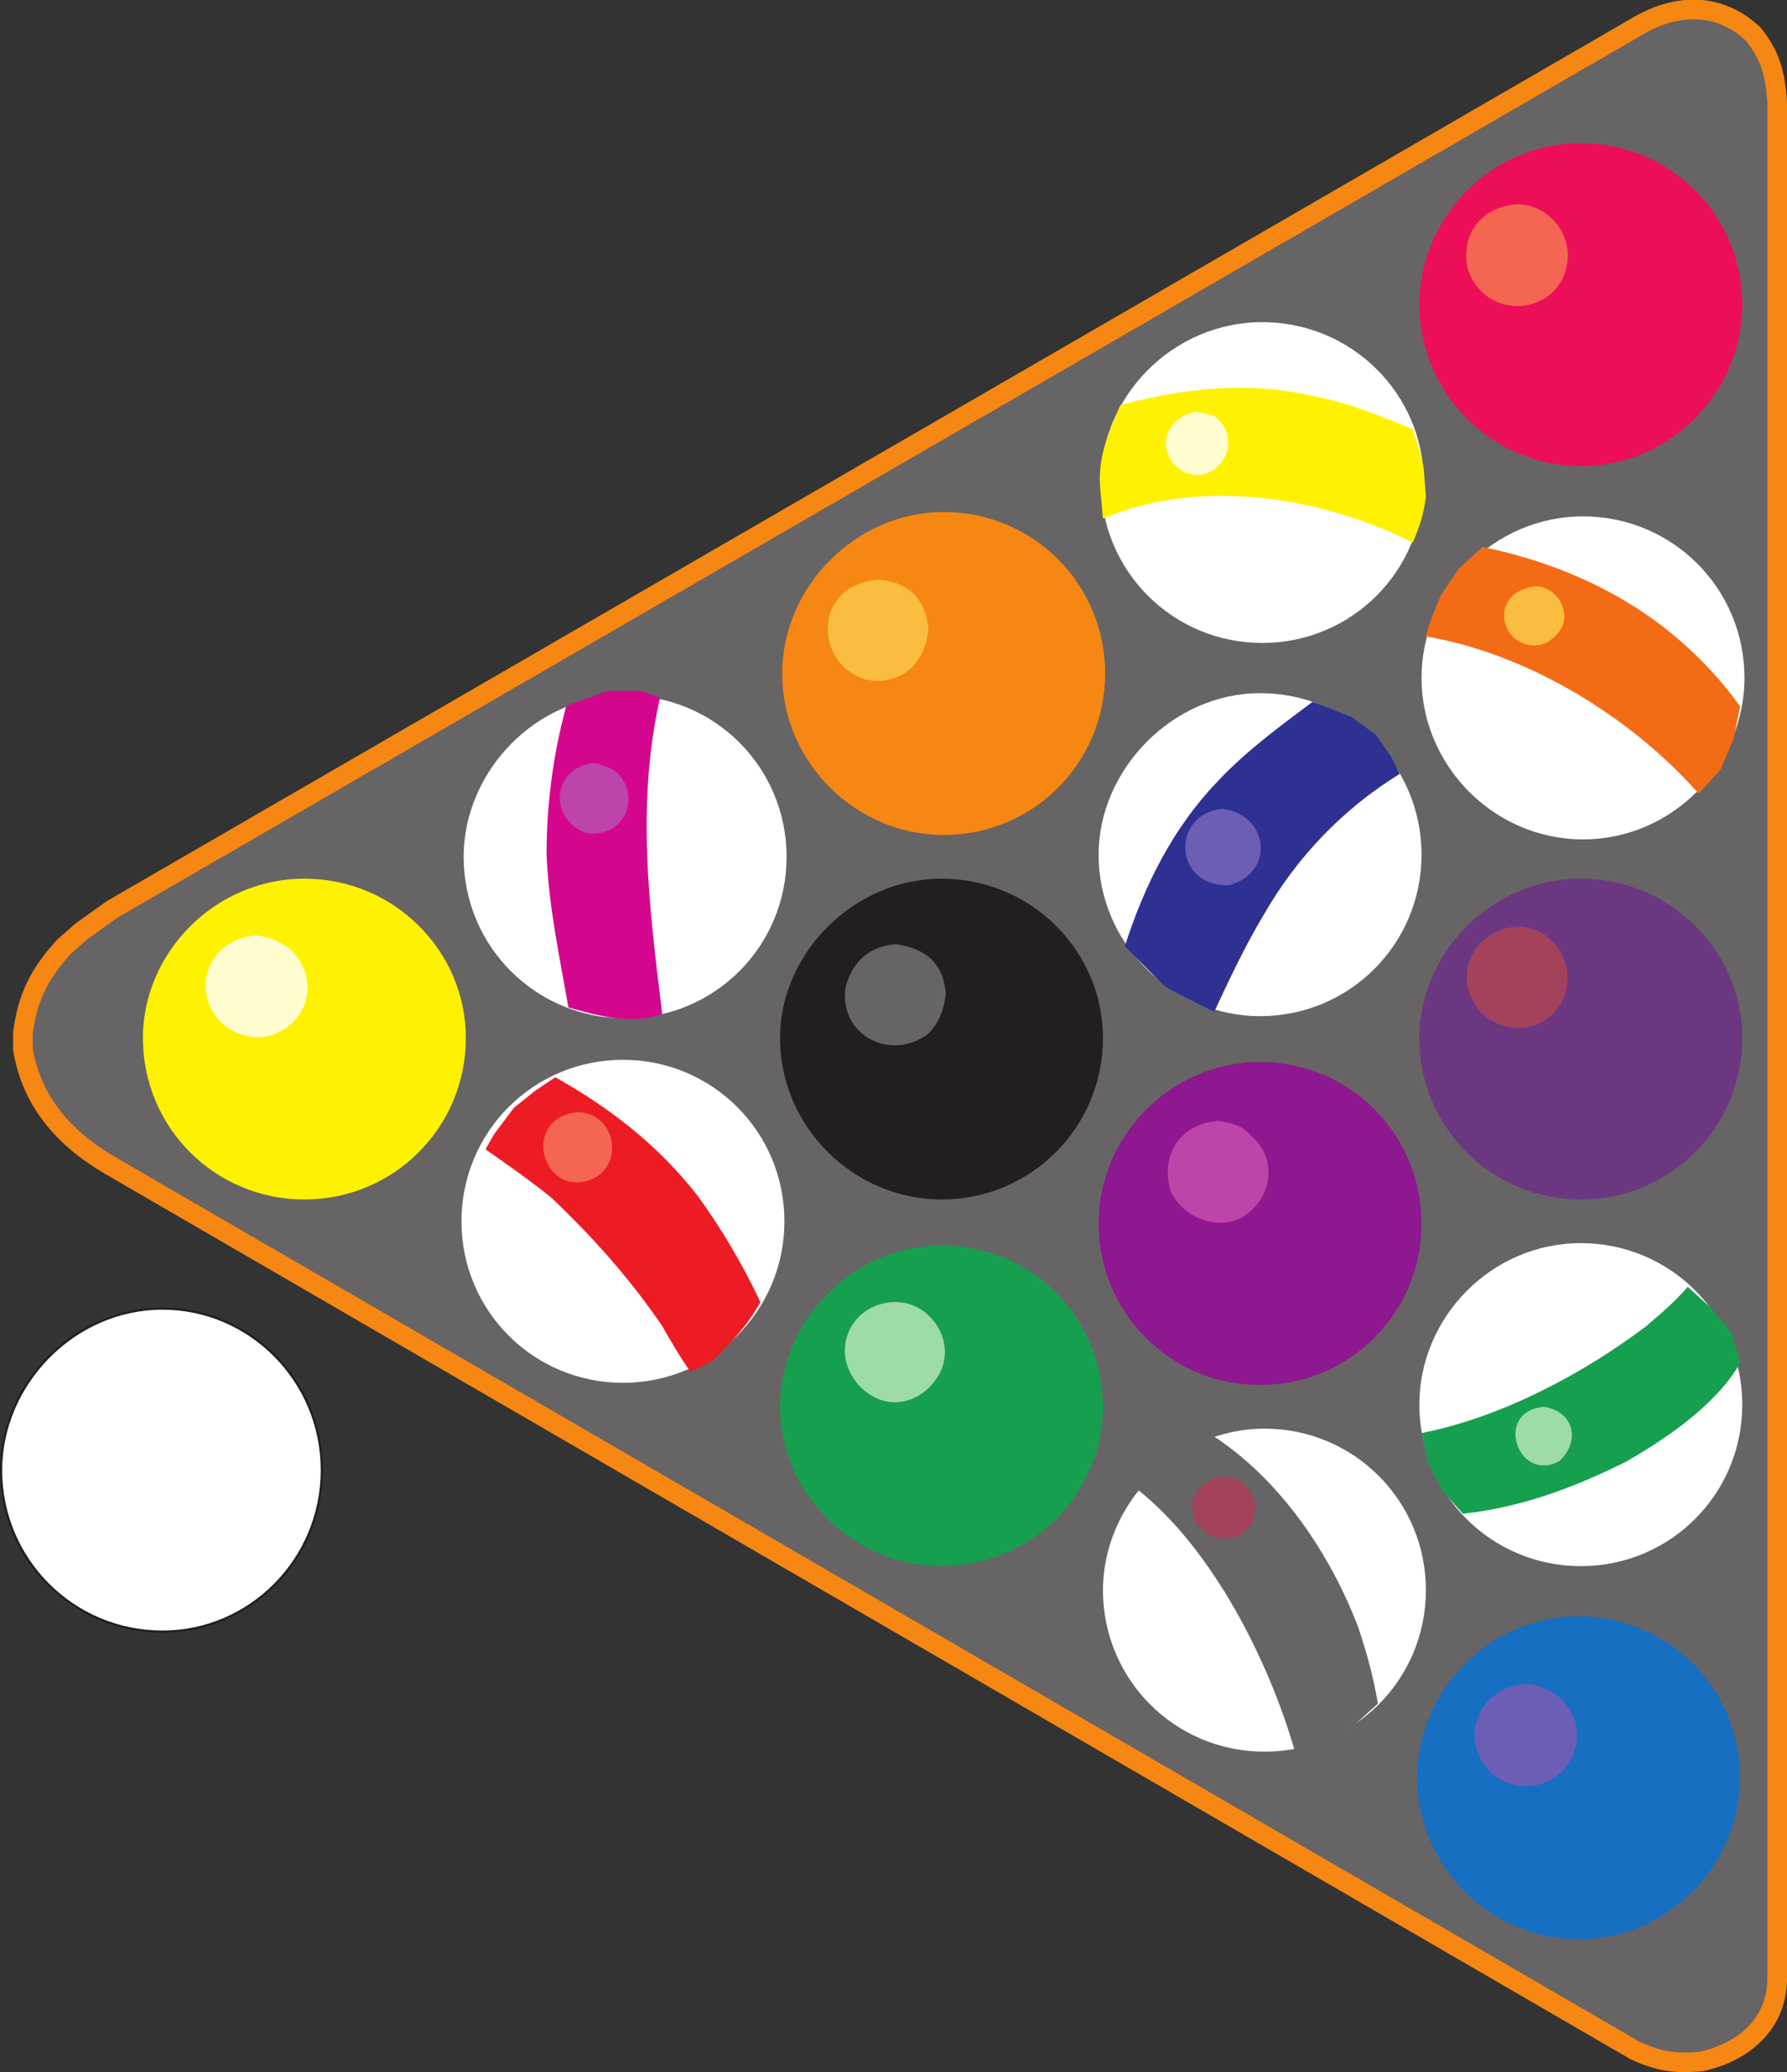 <svg xmlns="http://www.w3.org/2000/svg" width="614.25" height="712.069"><rect width="100%" height="100%" fill="#333333" stroke="none"/><path fill="#676465" fill-rule="evenodd" d="M610.875 34.953v645c0 15.75-12 25.5-26.25 28.5-9 .75-14.25 0-22.5-3.75l-523.5-303.75c-15.75-9-27.75-21.75-30.75-40.5v-5.25c1.5-12.75 6-21 14.25-30l6-5.25 10.5-7.5 523.5-303c13.5-8.25 28.5-9 40.5 2.25 6 7.5 7.5 13.5 8.25 23.25"/><path fill="none" stroke="#f68712" stroke-linecap="round" stroke-linejoin="round" stroke-miterlimit="10" stroke-width="6.75" d="M610.875 34.953v645c0 15.75-12 25.5-26.25 28.5-9 .75-14.25 0-22.5-3.75l-523.5-303.75c-15.75-9-27.75-21.75-30.75-40.5v-5.25c1.5-12.75 6-21 14.25-30l6-5.25 10.5-7.5 523.5-303c13.5-8.25 28.5-9 40.5 2.25 6 7.5 7.5 13.5 8.25 23.25zm0 0"/><path fill="#fff" fill-rule="evenodd" d="M214.125 475.203c30.75 0 55.5-24.75 55.5-55.5s-24.75-55.5-55.5-55.5-55.5 24.75-55.5 55.5 24.75 55.5 55.5 55.5"/><path fill="#fff200" fill-rule="evenodd" d="M104.625 412.203c30.75 0 55.5-24.75 55.5-55.5 0-30-24.75-54.75-55.5-54.75s-55.5 25.5-55.5 54.75c0 30.75 24.75 55.5 55.5 55.5"/><path fill="#fff" fill-rule="evenodd" d="M214.875 349.953c30.75 0 55.5-24.75 55.5-55.5s-24.75-55.5-55.5-55.5-55.5 26.25-55.5 55.5c0 30.75 24.75 55.5 55.5 55.5"/><path fill="#231f20" fill-rule="evenodd" d="M323.625 412.203c30.75 0 55.5-24.75 55.5-55.5 0-30-24.75-54.75-55.5-54.75-30 0-55.5 25.5-55.5 54.75 0 30.75 25.5 55.5 55.5 55.5"/><path fill="#f68712" fill-rule="evenodd" d="M324.375 286.953c30.75 0 55.5-24.75 55.5-55.5s-24.75-55.5-55.5-55.5c-30 0-55.5 25.5-55.5 55.5 0 30.75 25.5 55.5 55.5 55.5"/><path fill="#179f50" fill-rule="evenodd" d="M323.625 538.203c30.75 0 55.5-24.75 55.5-54.75 0-30.75-24.75-55.5-55.5-55.5-30 0-55.5 25.5-55.5 55.5s25.5 54.75 55.5 54.75"/><path fill="#fff" fill-rule="evenodd" d="M434.625 601.953c30.75 0 55.5-24.75 55.5-55.5s-24.75-55.5-55.5-55.5-55.5 26.25-55.5 55.5c0 30.75 24.75 55.5 55.5 55.5"/><path fill="#8d188f" fill-rule="evenodd" d="M433.125 475.953c30.75 0 55.5-24.75 55.5-55.5s-24.75-55.5-55.5-55.5-55.5 25.5-55.5 55.5c0 30.75 24.75 55.5 55.5 55.5"/><path fill="#fff" fill-rule="evenodd" d="M433.125 349.203c30.75 0 55.5-24.75 55.5-55.5s-24.75-55.5-55.5-55.5c-30 0-55.5 26.25-55.5 55.5 0 30.75 25.5 55.5 55.5 55.5m.75-128.25c30.75 0 55.5-24.75 55.5-55.5 0-30-24.75-54.75-55.5-54.75s-55.5 25.5-55.5 54.75c0 30.75 24.75 55.5 55.5 55.5"/><path fill="#ed0e58" fill-rule="evenodd" d="M543.375 160.203c30.75 0 55.5-25.5 55.5-55.5 0-30.75-24.75-55.5-55.5-55.5s-55.5 25.5-55.5 55.5 24.75 55.5 55.5 55.5"/><path fill="#fff" fill-rule="evenodd" d="M544.125 288.453c30.75 0 55.5-25.5 55.5-55.5 0-30.75-24.75-55.5-55.5-55.5s-55.5 25.5-55.5 55.5 24.75 55.5 55.5 55.5"/><path fill="#6c3781" fill-rule="evenodd" d="M543.375 412.203c30.75 0 55.5-24.75 55.5-55.5 0-30-24.75-54.75-55.5-54.75s-55.5 25.5-55.5 54.75c0 30.75 24.75 55.5 55.5 55.5"/><path fill="#fff" fill-rule="evenodd" d="M543.375 538.203c30.75 0 55.5-24.75 55.5-55.5s-24.75-55.5-55.5-55.5-55.5 25.5-55.5 55.5c0 30.75 24.75 55.5 55.5 55.5"/><path fill="#176fc1" fill-rule="evenodd" d="M542.625 666.453c30.75 0 55.5-25.5 55.5-55.5 0-30.75-24.75-55.5-55.5-55.5s-55.5 25.5-55.5 55.5 24.75 55.5 55.5 55.5"/><path fill="#ed1c24" fill-rule="evenodd" d="m184.125 374.703 6.75-4.5c18.75 10.5 35.25 23.25 48.75 40.5 8.25 11.25 15.75 24 21.75 36.75-4.5 8.25-9.75 13.5-16.5 20.25l-7.5 3.75c-3.75-5.25-6.75-10.5-9.75-15.75-11.25-16.5-24-30.75-38.25-44.25-7.5-6-15-11.25-22.5-16.5l3-5.25 6.75-9 7.5-6"/><path fill="#d4068d" fill-rule="evenodd" d="m220.125 237.453 6.75 2.25c-8.25 36.75-3.75 72 .75 108.75-10.5 3.75-21.75.75-32.25-2.25-3-17.25-6.75-34.5-7.5-52.5 0-17.25 2.25-34.5 6.75-51l3.75-1.5 10.5-3.75h11.25"/><path fill="#676465" fill-rule="evenodd" d="M416.625 493.203c23.25 15 40.5 40.5 50.25 66 3 9 5.25 17.25 6.75 26.25l-8.25 7.5-9.75 6-10.5 3c-9-31.5-28.5-69.75-54-90l6.75-7.5 9-7.5 9.75-3.75"/><path fill="#2e3192" fill-rule="evenodd" d="m472.875 252.453 5.25 7.5 3 6c-19.5 12-35.25 28.5-46.5 48-6.75 11.25-12 22.5-17.25 33.75-6-3-11.25-5.25-17.25-9l-13.5-13.5c6.75-21 16.5-40.5 31.5-56.25 9.75-10.5 21-18.75 33-27.75l2.25.75 11.25 4.5 8.25 6"/><path fill="#fff200" fill-rule="evenodd" d="M485.625 186.453c-31.5-15.75-72.75-22.5-106.5-8.25l-.75-8.25c-1.5-12 2.25-20.25 6.75-30.75 22.5-6 44.25-8.25 66.75-3 12 2.25 22.5 6.75 33.75 11.25l3 9.75.75 3.75.75 9.75c-.75 6-2.25 10.5-4.5 15.75"/><path fill="#f46b16" fill-rule="evenodd" d="M583.875 272.703c-23.25-26.25-58.5-48-93.75-54l1.5-5.25 3.75-9 6-9 8.25-7.5c36 7.5 66.75 24.75 88.5 54.75l-2.25 11.25-4.5 10.5-7.5 8.25"/><path fill="#179f50" fill-rule="evenodd" d="M598.125 468.453c-8.25 14.25-24.75 25.5-39 33.75-18 9-36 15.75-56.25 18l-6.75-7.5-5.25-9.75-2.25-10.5c27-5.25 55.5-20.25 77.25-36.75 5.25-4.5 9.75-8.25 14.25-13.5l8.25 7.5 6.75 8.25 3 10.5"/><path fill="#fffdcf" fill-rule="evenodd" d="M88.125 321.453c21 2.25 24 28.5 4.5 34.5-6.75 1.5-12.75-.75-17.25-5.25-10.5-12-2.25-28.5 12.75-29.25m323.25-180c2.25.75 3.75.75 6 1.5 11.25 8.25.75 25.5-11.25 18.75-9.75-6.75-5.25-18.75 5.25-20.25"/><path fill="#fbbd3f" fill-rule="evenodd" d="M301.875 199.203c10.5.75 16.5 6.75 17.25 17.25-.75 6.75-3.75 12.75-9.75 15.75-14.25 6.75-28.5-6.75-24-21.75 3-7.5 9-10.5 16.5-11.25m225.75 2.25c8.25 0 13.5 10.5 7.5 16.5-6.75 8.25-19.5 2.25-18-8.25 1.5-5.25 5.25-7.5 10.5-8.25"/><path fill="#676465" fill-rule="evenodd" d="M307.875 324.453c10.5 1.5 16.5 6.75 17.25 17.25-.75 5.25-2.25 9.75-6 13.5-12.75 9.75-30.75.75-28.5-15.75 2.25-9 8.25-14.25 17.25-15"/><path fill="#9edca6" fill-rule="evenodd" d="M307.875 447.453c12 0 21 13.5 15 24.75-6 10.5-18.75 13.5-27.75 3.75-10.5-12-2.25-28.5 12.75-28.5m222.75 36c10.5 1.5 12.75 12 5.25 18.75-14.25 7.5-22.5-17.25-5.25-18.75"/><path fill="#bd44a9" fill-rule="evenodd" d="M418.875 385.203c4.5.75 8.25 1.5 11.25 5.25 8.25 6.75 7.5 18.75 0 25.5-8.25 8.25-23.25 3.75-27.75-6.75-3.75-12.75 3.75-23.25 16.5-24m-214.5-123c6 1.5 9 3 11.25 9 2.25 9.75-5.25 16.5-14.25 15-12.75-4.5-12-22.5 3-24"/><path fill="#a4425c" fill-rule="evenodd" d="M521.625 318.453c15.75 0 23.25 20.25 11.25 30.75-6.75 6-17.25 5.25-24-1.5-10.5-12-2.25-28.5 12.75-29.25m-101.25 189c9 0 14.25 10.5 9 17.25-5.25 6-13.5 5.25-18-1.5-4.5-7.5 1.5-15 9-15.75"/><path fill="#f46651" fill-rule="evenodd" d="M521.625 70.203c9.75 0 18 9 17.25 18.75-1.5 19.5-28.5 22.5-34.5 3-2.25-12 5.25-21 17.25-21.75m-323.25 312c13.5 0 16.5 18.75 4.5 23.25-16.5 6-24-21-4.5-23.25"/><path fill="#6c5eb5" fill-rule="evenodd" d="M524.625 578.703c8.25.75 15.75 6 17.25 15 2.25 16.5-16.5 26.25-29.25 15.75-12-12.75-3.75-30 12-30.75m-104.25-300.75c15.75 2.25 18 21.75 2.25 26.25-19.5.75-20.25-24.75-2.25-26.25"/><path fill="#fff" fill-rule="evenodd" d="M55.875 560.703c30 0 54.75-24.75 54.75-55.5s-24.75-55.5-54.75-55.5c-30.75 0-55.5 26.25-55.5 55.5 0 30.75 24.75 55.5 55.5 55.5"/><path fill="none" stroke="#231f20" stroke-linecap="round" stroke-linejoin="round" stroke-miterlimit="10" stroke-width=".75" d="M55.875 560.703c30 0 54.75-24.75 54.75-55.5s-24.75-55.5-54.75-55.5c-30.75 0-55.5 26.25-55.5 55.5 0 30.75 24.75 55.5 55.5 55.5zm0 0"/></svg>
